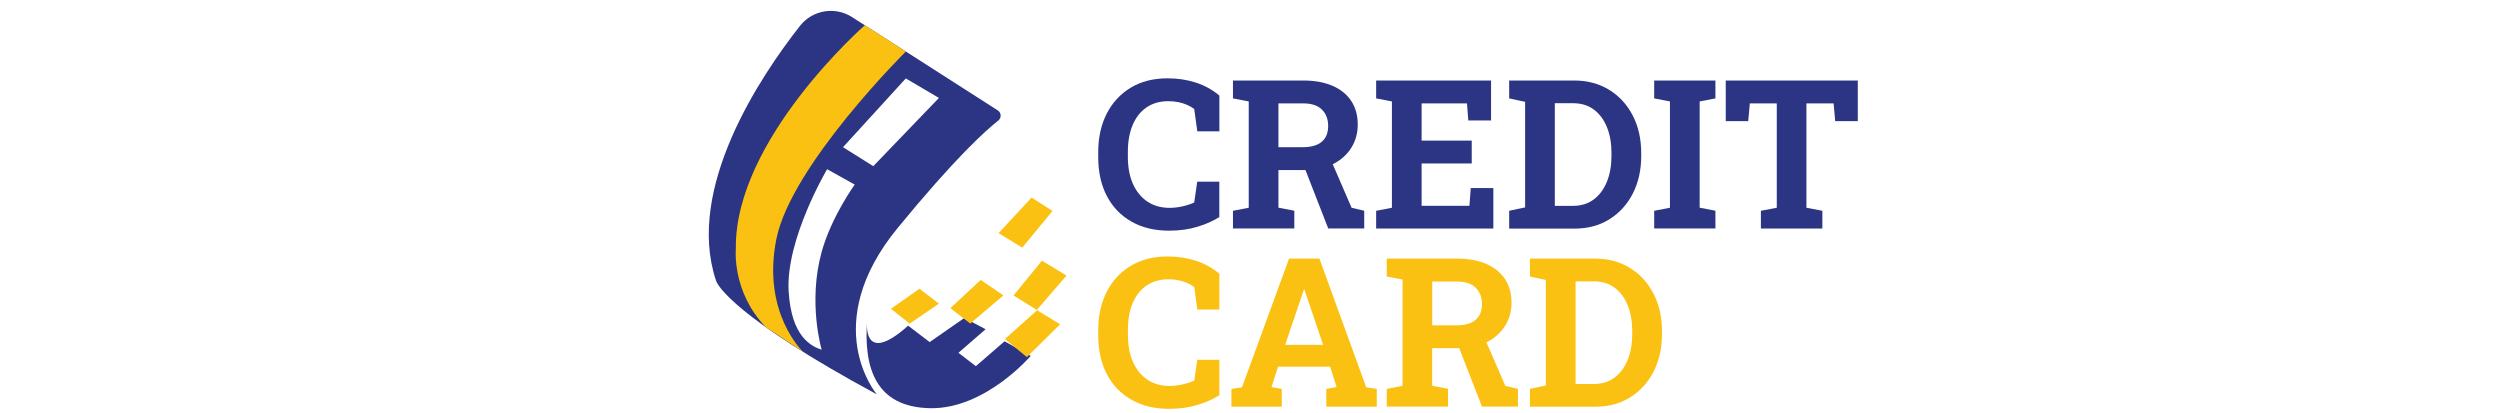 <?xml version="1.0" encoding="UTF-8"?>
<!-- Generator: Adobe Illustrator 24.0.0, SVG Export Plug-In . SVG Version: 6.00 Build 0)  -->
<svg version="1.1" xmlns="http://www.w3.org/2000/svg" xmlns:xlink="http://www.w3.org/1999/xlink" x="0px" y="0px" viewBox="0 0 436 72" style="enable-background:new 0 0 436 72;" xml:space="preserve">
<style type="text/css">
	.st0{fill:#2C3583;}
	.st1{fill:#FBC112;}
	.st2{display:none;}
	.st3{display:inline;}
	.st4{fill:#FFFFFF;stroke:#231F20;stroke-miterlimit:10;}
	.st5{fill:#FFFFFF;}
	.st6{fill:#056406;}
	.st7{fill:#EA671E;}
	.st8{fill:#333333;}
	.st9{fill:#4374B6;}
	.st10{fill:#4575B6;}
	.st11{fill:#2A8F2C;}
	.st12{fill:#404041;}
	.st13{display:inline;fill:#F7931A;}
	.st14{fill:#4E4E4E;}
	.st15{fill:#005380;}
	.st16{fill:#404040;}
	.st17{display:inline;fill:#CC8800;}
	.st18{fill:#E21A23;}
	.st19{fill:#FFFFFF;stroke:#262321;stroke-miterlimit:10;}
	.st20{fill:#2B6A95;stroke:#262321;stroke-miterlimit:10;}
	.st21{fill:#262321;}
	.st22{display:inline;fill:#FFFFFF;stroke:#262321;stroke-miterlimit:10;}
</style>
<g id="Credit_Card_Logo">
	<g>
		<path class="st0" d="M203.89,40.23c-2.51,0-4.69-0.52-6.54-1.57c-1.86-1.05-3.29-2.53-4.3-4.45c-1.01-1.92-1.52-4.19-1.52-6.82    v-0.87c0-2.51,0.49-4.73,1.46-6.66c0.98-1.93,2.37-3.45,4.18-4.55c1.81-1.1,3.96-1.65,6.46-1.65c1.75,0,3.39,0.25,4.92,0.74    c1.53,0.5,2.9,1.25,4.11,2.27v6.24h-3.85L208.27,19c-0.39-0.28-0.82-0.53-1.28-0.73c-0.46-0.2-0.96-0.35-1.5-0.46    c-0.54-0.11-1.12-0.16-1.75-0.16c-1.47,0-2.73,0.36-3.78,1.08c-1.05,0.72-1.86,1.74-2.42,3.06c-0.56,1.32-0.84,2.88-0.84,4.69v0.9    c0,1.81,0.3,3.38,0.89,4.7c0.59,1.32,1.43,2.35,2.52,3.08c1.09,0.73,2.38,1.09,3.87,1.09c0.74,0,1.49-0.09,2.24-0.26    c0.75-0.17,1.43-0.39,2.05-0.67l0.53-3.64h3.85v6.17c-1.01,0.66-2.26,1.22-3.76,1.68C207.39,40,205.72,40.23,203.89,40.23z"/>
		<path class="st0" d="M215.03,39.86v-3.1l2.75-0.53V17.69l-2.75-0.53v-3.12h12.24c1.99,0,3.69,0.31,5.11,0.92    c1.42,0.61,2.51,1.5,3.27,2.64c0.76,1.15,1.14,2.52,1.14,4.13c0,1.51-0.38,2.87-1.13,4.06c-0.76,1.19-1.81,2.13-3.16,2.82    c-1.35,0.69-2.9,1.03-4.66,1.05h-4.88v6.56l2.77,0.53v3.1H215.03z M222.96,25.67h4.22c1.49,0,2.6-0.32,3.34-0.95    c0.74-0.63,1.11-1.55,1.11-2.76c0-1.19-0.37-2.15-1.1-2.86c-0.73-0.72-1.82-1.07-3.26-1.07h-4.31V25.67z M231.65,39.86L227.3,28.7    l4.66-1.15l3.76,8.69l2.2,0.51v3.1H231.65z"/>
		<path class="st0" d="M240,39.86v-3.1l2.75-0.53V17.69L240,17.16v-3.12h20.04v6.97h-3.97l-0.23-2.98h-7.91v6.49h8.74v3.99h-8.74    v7.38h8.34l0.23-3.09h3.94v7.06H240z"/>
		<path class="st0" d="M263.2,39.86v-3.1l2.78-0.59V17.76l-2.78-0.6v-3.12h2.78h8.55c2.31,0,4.34,0.54,6.1,1.62    c1.76,1.08,3.14,2.58,4.12,4.49c0.99,1.91,1.48,4.1,1.48,6.57v0.48c0,2.45-0.49,4.63-1.46,6.54c-0.98,1.91-2.34,3.41-4.09,4.5    c-1.75,1.09-3.78,1.63-6.08,1.63H263.2z M271.16,35.9h3.17c1.43,0,2.64-0.38,3.64-1.13c0.99-0.75,1.75-1.78,2.28-3.09    c0.53-1.31,0.79-2.81,0.79-4.49v-0.5c0-1.7-0.26-3.21-0.79-4.51c-0.53-1.31-1.29-2.33-2.28-3.07c-0.99-0.74-2.21-1.11-3.64-1.11    h-3.17V35.9z"/>
		<path class="st0" d="M288.49,39.86v-3.1l2.75-0.53V17.69l-2.75-0.53v-3.12h10.68v3.12l-2.75,0.53v18.53l2.75,0.53v3.1H288.49z"/>
		<path class="st0" d="M307.1,39.86v-3.1l2.77-0.53v-18.2h-4.7l-0.28,3.09h-3.92v-7.08H324v7.08h-3.94l-0.28-3.09h-4.74v18.2    l2.78,0.53v3.1H307.1z"/>
	</g>
	<g>
		<path class="st1" d="M203.89,71.3c-2.51,0-4.69-0.52-6.54-1.57c-1.86-1.05-3.29-2.53-4.3-4.45c-1.01-1.92-1.52-4.19-1.52-6.82    v-0.87c0-2.51,0.49-4.73,1.46-6.66c0.98-1.93,2.37-3.45,4.18-4.55c1.81-1.1,3.96-1.65,6.46-1.65c1.75,0,3.39,0.25,4.92,0.74    c1.53,0.5,2.9,1.25,4.11,2.27v6.24h-3.85l-0.53-3.92c-0.39-0.28-0.82-0.53-1.28-0.73c-0.46-0.2-0.96-0.35-1.5-0.46    c-0.54-0.11-1.12-0.16-1.75-0.16c-1.47,0-2.73,0.36-3.78,1.08c-1.05,0.72-1.86,1.74-2.42,3.06c-0.56,1.32-0.84,2.88-0.84,4.69v0.9    c0,1.81,0.3,3.38,0.89,4.7c0.59,1.32,1.43,2.35,2.52,3.08c1.09,0.73,2.38,1.09,3.87,1.09c0.74,0,1.49-0.09,2.24-0.26    c0.75-0.17,1.43-0.39,2.05-0.66l0.53-3.64h3.85v6.17c-1.01,0.66-2.26,1.22-3.76,1.68C207.39,71.07,205.72,71.3,203.89,71.3z"/>
		<path class="st1" d="M214.76,70.92v-3.1l1.84-0.27l8.21-22.45h5.3l8.16,22.45l1.84,0.27v3.1h-8.8v-3.1l1.79-0.32l-1.13-3.55h-9.08    l-1.14,3.55l1.79,0.32v3.1H214.76z M224.13,60.14h6.63l-3.01-8.85l-0.25-0.78h-0.11l-0.27,0.83L224.13,60.14z"/>
		<path class="st1" d="M241.85,70.92v-3.1l2.75-0.53V48.75l-2.75-0.53V45.1h12.24c1.99,0,3.69,0.31,5.11,0.92    c1.42,0.62,2.51,1.5,3.27,2.64c0.76,1.15,1.14,2.52,1.14,4.13c0,1.51-0.38,2.87-1.14,4.06c-0.76,1.19-1.81,2.13-3.16,2.82    c-1.35,0.69-2.9,1.03-4.66,1.05h-4.88v6.56l2.77,0.53v3.1H241.85z M249.77,56.74H254c1.49,0,2.6-0.32,3.34-0.95    c0.74-0.63,1.11-1.55,1.11-2.76c0-1.19-0.37-2.15-1.1-2.86c-0.73-0.72-1.82-1.07-3.26-1.07h-4.31V56.74z M258.46,70.92    l-4.35-11.16l4.66-1.15l3.76,8.69l2.2,0.51v3.1H258.46z"/>
		<path class="st1" d="M266.82,70.92v-3.1l2.78-0.59V48.83l-2.78-0.6V45.1h2.78h8.55c2.31,0,4.34,0.54,6.1,1.62    c1.76,1.08,3.14,2.58,4.12,4.49c0.99,1.91,1.48,4.1,1.48,6.57v0.48c0,2.45-0.49,4.63-1.46,6.54c-0.98,1.91-2.34,3.41-4.09,4.5    c-1.75,1.09-3.78,1.63-6.08,1.63H266.82z M274.78,66.97h3.17c1.43,0,2.64-0.38,3.64-1.13c0.99-0.75,1.75-1.78,2.28-3.09    c0.53-1.31,0.79-2.81,0.79-4.49v-0.5c0-1.7-0.26-3.21-0.79-4.51c-0.53-1.31-1.29-2.33-2.28-3.07s-2.21-1.11-3.64-1.11h-3.17V66.97    z"/>
	</g>
	<g>
		<path class="st0" d="M158.38,56.8l3.76,2.86l6.04-4.21l3.71,1.97l-4.74,4.11l3.04,2.33l5.01-4.34l4.56,2.55    c0,0-7.96,9.3-17.53,9.12c-9.57-0.18-11.63-7.07-11-15.38C151.23,55.81,150.15,64.13,158.38,56.8z"/>
		<path class="st0" d="M174.01,19.25L148.6,2.98c-2.97-1.9-6.91-1.24-9.09,1.54c-6.94,8.84-19.95,28.3-14.67,44.32    c0.02,0.06,0.04,0.11,0.06,0.16c0.22,0.73,3.34,6.45,28.02,19.78c0,0-10.29-12.07,3.67-29.07c9.97-12.14,15.28-16.93,17.5-18.68    C174.69,20.57,174.65,19.66,174.01,19.25z M143.3,43.92c-2.45,8.85,0,17.08,0,17.08c-1.85-0.63-5.29-2.27-5.76-10.2    c-0.54-9.06,6.71-21.29,6.71-21.29l4.81,2.68C149.06,32.2,144.98,37.84,143.3,43.92z M152.3,28.98l-5.28-3.31l10.95-11.99    l5.78,3.4L152.3,28.98z"/>
		<path class="st1" d="M140.05,61.36c0,0-7.24-6.8-4.65-19.68c2.59-12.88,22.58-32.7,22.58-32.7l-7.15-4.58    c0,0-22.76,19.93-22.5,38.98c0,0-0.74,7.49,5.22,13.67L140.05,61.36z"/>
		<polygon class="st1" points="179.91,34.45 183.56,36.79 178.28,43.19 174.15,40.66   "/>
		<polygon class="st1" points="180.82,54.06 186,48.06 181.71,45.46 176.76,51.53   "/>
		<polygon class="st1" points="184.88,56.55 179.09,62.28 175.25,59.13 180.87,54.11   "/>
		<polygon class="st1" points="171.04,48.82 174.99,51.52 169.21,56.43 165.74,53.74   "/>
		<polygon class="st1" points="160.35,50.36 163.75,52.95 158.65,56.44 155.38,53.85   "/>
	</g>
</g>
<g id="P2P" class="st2">
	<path class="st3" d="M278,36.93L243.04,0.29v10.25c0,0-4.34-0.19-25.75,0.32c-13.71,0.33-20.62,2.51-23.82,4.04   c-5.67-3.96-13.9-8.1-23.41-7.96h-20.66v55.86h52.11l0.07-0.01c0.45-0.05,10.51-1.29,15.89-7.62c12.51,9.03,25.55,7.13,25.55,7.13   v9.19L278,36.93z M201.37,60.26h-49.43V9.46l18.15,0c8.28-0.13,15.66,3.37,20.99,6.92c-0.02,0.02-0.02,0.02-0.02,0.02   c5.36,3.57,10.72,17.82,10.72,17.82c3.73,9.02,8.61,15.19,13.71,19.39C210.93,58.86,202.22,60.15,201.37,60.26z"/>
	<g class="st3">
		<path d="M193.36,33.5c0,1.44-0.18,2.72-0.53,3.85c-0.36,1.13-0.84,2.13-1.44,2.99c-0.61,0.86-1.3,1.6-2.09,2.21    c-0.79,0.61-1.62,1.11-2.48,1.5c-0.86,0.39-1.73,0.67-2.61,0.85c-0.88,0.18-1.71,0.27-2.48,0.27h-14.23v-6.29h14.23    c0.81-0.06,1.54-0.23,2.19-0.5c0.65-0.27,1.21-0.62,1.68-1.08c0.47-0.45,0.83-1,1.09-1.63c0.26-0.64,0.39-1.36,0.39-2.17v-2.86    c-0.08-0.79-0.25-1.52-0.51-2.18c-0.26-0.66-0.61-1.23-1.05-1.69c-0.44-0.47-0.98-0.84-1.61-1.1c-0.63-0.27-1.36-0.4-2.18-0.4    h-14.18c-0.84,0-1.48,0.22-1.91,0.65c-0.44,0.44-0.65,1.06-0.65,1.89v25.87h-6.29V27.81c0-1.61,0.29-2.98,0.88-4.11    c0.59-1.13,1.32-2.04,2.2-2.73c0.88-0.69,1.83-1.2,2.87-1.51c1.03-0.31,1.98-0.47,2.86-0.47h14.23c1.42,0,2.69,0.18,3.82,0.54    c1.13,0.36,2.13,0.85,2.99,1.45c0.86,0.6,1.6,1.3,2.2,2.09c0.61,0.79,1.1,1.62,1.5,2.48c0.4,0.86,0.68,1.73,0.86,2.61    c0.18,0.88,0.27,1.71,0.27,2.48V33.5z"/>
	</g>
	<g class="st3">
		<path class="st4" d="M224.22,50.89h-27.18v-9.93c0-0.51,0.06-1.05,0.18-1.62c0.12-0.57,0.3-1.14,0.55-1.7    c0.25-0.56,0.57-1.1,0.96-1.61c0.39-0.51,0.87-0.96,1.42-1.35c0.56-0.39,1.2-0.7,1.93-0.94c0.73-0.23,1.55-0.35,2.48-0.35h12.1    c0.73,0,1.27-0.18,1.62-0.55c0.35-0.36,0.53-0.9,0.53-1.6v-2.37c0-0.73-0.18-1.28-0.54-1.65s-0.88-0.56-1.57-0.56h-17.23V21.3    h17.23c0.91,0,1.73,0.12,2.46,0.35c0.73,0.23,1.37,0.55,1.93,0.94c0.56,0.39,1.04,0.84,1.43,1.35c0.4,0.51,0.73,1.04,0.98,1.6    c0.25,0.56,0.44,1.12,0.56,1.69c0.12,0.57,0.18,1.1,0.18,1.6v2.41c0,1.39-0.25,2.56-0.75,3.52c-0.5,0.96-1.13,1.73-1.89,2.33    c-0.76,0.6-1.57,1.03-2.45,1.3c-0.87,0.27-1.69,0.4-2.45,0.4h-12.14c-0.44,0-0.79,0.06-1.05,0.19c-0.26,0.12-0.46,0.29-0.61,0.5    c-0.14,0.21-0.25,0.44-0.32,0.7c-0.07,0.26-0.12,0.52-0.17,0.78v4.56h21.82V50.89z"/>
	</g>
	<g class="st3">
		<path class="st5" d="M262.63,33.61c0,1.37-0.17,2.6-0.51,3.68c-0.34,1.08-0.8,2.03-1.38,2.86c-0.58,0.82-1.25,1.53-2,2.12    c-0.76,0.59-1.55,1.06-2.37,1.43c-0.82,0.37-1.66,0.64-2.5,0.81c-0.84,0.17-1.63,0.25-2.37,0.25h-13.6v-6.01h13.6    c0.77-0.06,1.47-0.22,2.09-0.47c0.62-0.25,1.16-0.6,1.61-1.03c0.45-0.43,0.79-0.95,1.04-1.56c0.25-0.61,0.37-1.3,0.37-2.07v-2.73    c-0.08-0.76-0.24-1.45-0.49-2.08c-0.25-0.63-0.58-1.17-1.01-1.62c-0.42-0.45-0.94-0.8-1.54-1.05c-0.6-0.25-1.29-0.38-2.08-0.38    h-13.55c-0.8,0-1.41,0.21-1.83,0.62c-0.42,0.42-0.62,1.02-0.62,1.8v24.72h-6.01V28.17c0-1.54,0.28-2.85,0.84-3.93    c0.56-1.08,1.26-1.95,2.1-2.61c0.84-0.66,1.75-1.14,2.74-1.45c0.99-0.3,1.9-0.45,2.73-0.45h13.6c1.36,0,2.57,0.17,3.65,0.52    c1.08,0.35,2.03,0.81,2.86,1.39c0.82,0.58,1.53,1.24,2.1,2c0.58,0.76,1.06,1.55,1.43,2.37c0.38,0.82,0.65,1.66,0.82,2.5    c0.17,0.84,0.25,1.63,0.25,2.37V33.61z"/>
	</g>
</g>
<g id="Zpay" class="st2">
	<g class="st3">
		<path class="st6" d="M203.56,19.61c-6.04,0-10.52,2.4-13.35,6.53h-0.14l-0.45-5.68h-8.01c0.17,3.36,0.28,7.22,0.28,11.64v37.06    h9.12V50.9h0.14c2.03,3.14,6.2,4.93,10.99,4.93c8.6,0,17.27-6.22,17.27-18.74C219.42,26.18,211.83,19.61,203.56,19.61z     M200.13,48.92c-4.53,0-8.03-3.17-8.92-6.79c-0.13-0.73-0.19-1.45-0.19-2.21v-4.05c0-0.68,0.15-1.41,0.32-2.09    c1.07-4.35,4.91-7.14,9.06-7.14c6.33,0,9.74,5.08,9.74,10.95C210.13,44.6,206.24,48.92,200.13,48.92z"/>
		<path class="st6" d="M252.25,34.54c0-7.65-3.45-14.93-15.25-14.93c-5.84,0-10.59,1.51-13.5,3.26l1.82,5.83    c2.51-1.58,6.54-2.8,10.23-2.8c6.9-0.03,7.63,4.16,7.63,5.98v0.46c-14.35-0.09-22.2,4.54-22.2,13.2c0,5,3.93,10.29,11.61,10.29    c4.95,0,8.91-2.06,11.13-4.81h0.22l0.65,3.96h8.23c-0.39-2.08-0.57-5.18-0.57-8.47V34.54z M243.41,42.4    c0,0.61-0.06,1.32-0.26,1.94c-0.9,2.48-3.64,5.05-7.65,5.05c-3.12,0-5.39-1.65-5.39-4.86c0-5.01,6.07-6.46,13.3-6.34V42.4z"/>
		<path class="st6" d="M281.07,20.46L275,38.74c-0.73,2.24-1.45,4.95-2.07,6.92h-0.22c-0.56-1.88-1.45-4.72-2.2-6.8l-6.99-18.4    h-10.13l13.87,31.62c0.44,0.94,0.54,1.48,0.54,1.84c0,0.4-0.22,0.95-0.59,1.51c-1.4,2.64-3.62,4.75-5.39,5.72    c-1.84,1.12-3.73,1.75-5.15,2l1.81,7.63c2.44-0.22,6.16-1.2,9.83-4.1c4.13-3.18,7.63-8.34,13.31-23.03L291,20.46H281.07z"/>
		<polygon class="st6" points="152.29,47.66 177.96,14.43 177.96,9.66 164.52,9.66 164.52,0.99 157.33,0.99 157.33,9.66 142.7,9.66     142.7,16.74 166.36,16.74 166.36,16.98 140.41,50.27 140.41,54.98 157.33,54.98 157.33,64.03 164.52,64.03 164.52,54.98     178.43,54.98 178.43,47.9 152.29,47.9   "/>
	</g>
</g>
<g id="Layer_4" class="st2">
	<g class="st3">
		<g>
			<path class="st7" d="M115.95,34.32c-0.83-0.8-1.8-1.43-2.9-1.9c-1.1-0.47-2.28-0.7-3.53-0.7c-1.27,0-2.46,0.22-3.59,0.67     c-1.12,0.45-2.1,1.07-2.94,1.87c-0.84,0.8-1.5,1.75-1.99,2.84c-0.49,1.09-0.73,2.28-0.73,3.57s0.24,2.48,0.73,3.57     c0.49,1.09,1.15,2.04,1.99,2.84c0.84,0.8,1.82,1.43,2.94,1.89c1.12,0.46,2.32,0.69,3.59,0.69c1.66,0,3.18-0.37,4.55-1.1     c1.38-0.73,2.48-1.71,3.32-2.94l-3.16-2.05c-0.45,0.74-1.11,1.32-1.98,1.74c-0.87,0.42-1.78,0.63-2.74,0.63     c-1.05,0-2-0.3-2.84-0.91c-0.84-0.6-1.43-1.42-1.79-2.46h13.5c0.08-0.33,0.14-0.65,0.18-0.95c0.04-0.3,0.06-0.62,0.06-0.95     c0-1.25-0.24-2.42-0.72-3.51C117.43,36.06,116.78,35.12,115.95,34.32z M104.9,38.97c0.35-1.03,0.95-1.85,1.79-2.46     c0.84-0.6,1.79-0.91,2.84-0.91c1.07,0,2.03,0.3,2.87,0.91c0.84,0.61,1.43,1.42,1.79,2.46H104.9z"/>
			<path class="st7" d="M132.12,38.76c-1.06,0-1.91,0.84-1.91,1.9c-0.01,1.06,0.82,1.92,1.88,1.94c1.04,0.02,1.92-0.83,1.94-1.89     C134.04,39.64,133.19,38.76,132.12,38.76z"/>
			<path class="st7" d="M117.72,1.67c-18.9,0-34.21,15.32-34.21,34.21S98.82,70.1,117.72,70.1s34.21-15.32,34.21-34.21     S136.61,1.67,117.72,1.67z M131.12,22.38c-1.11-1.91-2.17-3.72-3.24-5.58C130.04,16.78,131.34,19,131.12,22.38z M121.5,15.13     c1.08-0.65,1.79-0.46,2.42,0.62c1.21,2.08,2.43,4.16,3.64,6.24c0.08,0.14,0.16,0.28,0.25,0.45c-6.16,0-12.25,0-18.36,0     c0.07-0.18,0.23-0.22,0.35-0.29C113.7,19.81,117.6,17.47,121.5,15.13z M136.85,53.84c-0.36,1.92-1.94,3.16-4.01,3.16     c-6.06,0-12.12,0-18.17,0c-4.69,0-9.39,0-14.08,0c-2.83,0-5.08-1.76-5.77-4.49c-0.03-0.12,0.02-0.28-0.14-0.35     c0-10.2,0-20.4,0-30.6c0.14-0.04,0.11-0.17,0.13-0.26c0.45-2.42,2.71-4.7,6-4.64c3.96,0.07,7.92,0.02,11.88,0.02     c0.16,0,0.31,0,0.59,0c-0.16,0.11-0.2,0.14-0.25,0.17c-1.96,1.18-3.93,2.35-5.89,3.53c-0.2,0.12-0.39,0.12-0.6,0.12     c-1.99,0-3.99-0.01-5.98,0c-1.14,0-1.97,0.76-2.02,1.8c-0.06,1.19,0.8,2.04,2.05,2.04c9.37,0,18.74,0,28.12,0     c1.5,0,3-0.02,4.5,0.01c1.98,0.04,3.63,1.66,3.69,3.64c0.04,1.24,0.01,2.49,0.02,3.73c0,0.24-0.07,0.3-0.3,0.3     c-0.73-0.01-1.47-0.01-2.2,0c-1.29,0.02-2.58-0.07-3.86,0.15c-4.58,0.77-7.84,5.47-6.93,10.02c0.85,4.26,4.29,7.09,8.63,7.11     c1.42,0.01,2.85,0.01,4.27-0.01c0.32,0,0.41,0.09,0.4,0.4c-0.02,0.7,0,1.41-0.01,2.11C136.9,52.49,136.97,53.18,136.85,53.84z      M140.75,44.87c0,0.98-0.57,1.56-1.56,1.56c-2.35,0.01-4.71,0.02-7.06,0c-3.03-0.03-5.45-2.23-5.76-5.22     c-0.3-2.89,1.72-5.57,4.65-6.19c0.41-0.09,0.83-0.11,1.25-0.11c2.26,0,4.53,0,6.79,0c1.13,0,1.69,0.56,1.69,1.68     c0,1.36,0,2.73,0,4.09C140.75,42.08,140.76,43.47,140.75,44.87z"/>
		</g>
	</g>
	<g class="st3">
		<g>
			<path class="st8" d="M185.43,42.16c0,0.5-0.03,0.97-0.09,1.42c-0.06,0.45-0.15,0.93-0.26,1.42h-20.21     c0.53,1.55,1.42,2.78,2.67,3.68c1.26,0.91,2.67,1.36,4.25,1.36c1.43,0,2.8-0.31,4.1-0.94c1.3-0.63,2.29-1.5,2.96-2.61l4.73,3.07     c-1.26,1.84-2.91,3.31-4.97,4.4c-2.06,1.1-4.33,1.64-6.82,1.64c-1.9,0-3.69-0.34-5.37-1.03c-1.68-0.69-3.15-1.63-4.4-2.83     c-1.26-1.2-2.25-2.61-2.98-4.25c-0.73-1.64-1.1-3.42-1.1-5.35s0.37-3.71,1.1-5.35c0.73-1.64,1.72-3.05,2.98-4.25     c1.26-1.2,2.72-2.13,4.4-2.8c1.68-0.67,3.47-1.01,5.37-1.01c1.87,0,3.63,0.35,5.28,1.05c1.65,0.7,3.1,1.65,4.34,2.85     c1.24,1.2,2.22,2.62,2.94,4.25C185.08,38.54,185.43,40.29,185.43,42.16z M178.77,39.62c-0.53-1.55-1.42-2.78-2.67-3.68     c-1.26-0.91-2.69-1.36-4.3-1.36c-1.58,0-3,0.45-4.25,1.36c-1.26,0.91-2.15,2.13-2.67,3.68H178.77z"/>
			<path class="st8" d="M204.5,39.97v4.47h-14.24v-4.47H204.5z"/>
			<path class="st8" d="M214.54,29.5l5.13,15.47h0.09l5.04-15.47h6l5.13,15.47h0.09l5.08-15.47h6.31l-8.5,25.38h-5.92l-5.13-15.43     h-0.09l-5.13,15.43h-5.96l-8.46-25.38H214.54z"/>
			<path class="st8" d="M272.61,54.88h-5.65v-2.72l-0.13-0.09c-0.91,1.08-2.02,1.94-3.35,2.59c-1.33,0.64-2.74,0.96-4.23,0.96     c-1.93,0-3.59-0.23-4.98-0.7c-1.39-0.47-2.53-1.11-3.42-1.93c-0.89-0.82-1.54-1.77-1.95-2.87c-0.41-1.1-0.61-2.26-0.61-3.48     c0-1.31,0.23-2.52,0.68-3.62c0.45-1.1,1.14-2.04,2.06-2.83c0.92-0.79,2.09-1.4,3.51-1.84c1.42-0.44,3.09-0.66,5.02-0.66     c0.85,0,1.62,0.09,2.32,0.26c0.7,0.18,1.34,0.39,1.91,0.66c0.57,0.26,1.08,0.56,1.53,0.9c0.45,0.34,0.85,0.66,1.21,0.99     l0.13-0.09v-2.89c0-0.44-0.15-0.85-0.44-1.23c-0.29-0.38-0.69-0.71-1.21-0.99c-0.51-0.28-1.1-0.5-1.78-0.66     c-0.67-0.16-1.39-0.24-2.15-0.24c-1.84,0-3.5,0.18-4.97,0.53c-1.48,0.35-2.59,0.76-3.35,1.23l-2.63-4.65     c1.37-0.85,3.02-1.53,4.93-2.04c1.91-0.51,3.92-0.77,6.03-0.77c1.55,0,3.02,0.22,4.4,0.66c1.39,0.44,2.61,1.05,3.66,1.82     c1.05,0.77,1.89,1.7,2.52,2.78c0.63,1.08,0.94,2.26,0.94,3.55V54.88z M266.65,46.64c0-0.93-0.53-1.75-1.6-2.45     c-1.07-0.7-2.52-1.05-4.36-1.05c-1.2,0-2.18,0.09-2.96,0.26c-0.77,0.18-1.39,0.42-1.84,0.72c-0.45,0.31-0.77,0.67-0.94,1.1     c-0.18,0.42-0.26,0.9-0.26,1.42c0,0.53,0.09,1.02,0.26,1.47c0.18,0.45,0.49,0.84,0.94,1.16c0.45,0.32,1.07,0.57,1.84,0.74     c0.77,0.18,1.76,0.26,2.96,0.26c1.84,0,3.29-0.36,4.36-1.1C266.12,48.45,266.65,47.6,266.65,46.64z"/>
			<path class="st8" d="M277.87,22h6.14v32.87h-6.14V22z"/>
			<path class="st8" d="M289.27,22h6.14v32.87h-6.14V22z"/>
			<path class="st8" d="M327.27,42.16c0,0.5-0.03,0.97-0.09,1.42c-0.06,0.45-0.15,0.93-0.26,1.42h-20.21     c0.53,1.55,1.42,2.78,2.67,3.68c1.26,0.91,2.67,1.36,4.25,1.36c1.43,0,2.8-0.31,4.1-0.94c1.3-0.63,2.29-1.5,2.96-2.61l4.73,3.07     c-1.26,1.84-2.91,3.31-4.97,4.4c-2.06,1.1-4.33,1.64-6.82,1.64c-1.9,0-3.69-0.34-5.37-1.03c-1.68-0.69-3.15-1.63-4.4-2.83     c-1.26-1.2-2.25-2.61-2.98-4.25c-0.73-1.64-1.1-3.42-1.1-5.35s0.37-3.71,1.1-5.35c0.73-1.64,1.72-3.05,2.98-4.25     c1.26-1.2,2.72-2.13,4.4-2.8c1.68-0.67,3.47-1.01,5.37-1.01c1.87,0,3.63,0.35,5.28,1.05c1.65,0.7,3.1,1.65,4.34,2.85     c1.24,1.2,2.22,2.62,2.94,4.25C326.91,38.54,327.27,40.29,327.27,42.16z M320.6,39.62c-0.53-1.55-1.42-2.78-2.67-3.68     c-1.26-0.91-2.69-1.36-4.3-1.36c-1.58,0-3,0.45-4.25,1.36c-1.26,0.91-2.15,2.13-2.67,3.68H320.6z"/>
			<path class="st8" d="M343,54.88h-2.98c-1.05,0-2.04-0.2-2.96-0.59c-0.92-0.39-1.72-0.93-2.41-1.6c-0.69-0.67-1.24-1.46-1.64-2.37     c-0.41-0.91-0.61-1.88-0.61-2.94V34.93h-2.28V29.5h2.28v-5.74h6.14v5.74h3.73v5.43h-3.73v12.45c0,0.44,0.15,0.8,0.44,1.1     c0.29,0.29,0.64,0.44,1.05,0.44H343V54.88z"/>
		</g>
	</g>
</g>
<g id="Layer_5" class="st2">
	<g class="st3">
		<g>
			<path class="st9" d="M128.63,19.96c0,1.02-0.28,1.9-0.84,2.64c-0.56,0.74-1.2,1.31-1.91,1.72c-1.33-0.87-2.8-1.66-4.43-2.37     c-1.63-0.71-3.64-1.07-6.04-1.07c-4.33,0-7.78,1.4-10.36,4.2c-2.57,2.8-3.86,6.85-3.86,12.15c0,5.4,1.32,9.45,3.97,12.15     c2.65,2.7,6.22,4.05,10.7,4.05c2.34,0,4.37-0.32,6.08-0.96c1.71-0.64,3.22-1.39,4.55-2.25c0.71,0.46,1.3,1.08,1.76,1.87     c0.46,0.79,0.69,1.69,0.69,2.71c0,0.87-0.23,1.66-0.69,2.37c-0.46,0.71-1.22,1.35-2.29,1.91c-1.02,0.61-2.46,1.18-4.32,1.72     c-1.86,0.54-4.17,0.8-6.92,0.8c-3.36,0-6.49-0.5-9.36-1.49c-2.88-0.99-5.39-2.5-7.53-4.51c-2.14-2.01-3.82-4.55-5.04-7.61     c-1.22-3.06-1.83-6.65-1.83-10.78c0-3.97,0.61-7.48,1.83-10.51c1.22-3.03,2.89-5.58,5.01-7.64c2.11-2.06,4.59-3.63,7.41-4.7     c2.83-1.07,5.82-1.61,8.98-1.61c2.19,0,4.18,0.19,5.96,0.57c1.78,0.38,3.31,0.91,4.59,1.57c1.27,0.66,2.24,1.43,2.9,2.29     C128.3,18.08,128.63,18.99,128.63,19.96z"/>
			<path class="st9" d="M150.64,23.09c4.99,0,8.98,1.07,11.96,3.21c2.98,2.14,4.47,5.45,4.47,9.94V53.9c0,1.22-0.31,2.19-0.92,2.9     c-0.61,0.71-1.38,1.35-2.29,1.91c-1.43,0.87-3.24,1.55-5.43,2.06c-2.19,0.51-4.69,0.76-7.49,0.76c-5.1,0-9.11-0.98-12.04-2.94     c-2.93-1.96-4.4-4.9-4.4-8.83c0-3.41,1.08-6.03,3.25-7.83c2.17-1.81,5.31-2.92,9.44-3.33l10.47-1.07v-1.38     c0-1.94-0.7-3.36-2.1-4.28c-1.4-0.92-3.38-1.38-5.92-1.38c-1.99,0-3.92,0.24-5.81,0.73c-1.89,0.48-3.57,1.08-5.04,1.8     c-0.56-0.41-1.03-0.96-1.41-1.64c-0.38-0.69-0.57-1.44-0.57-2.25c0-1.02,0.24-1.85,0.73-2.48c0.48-0.64,1.26-1.21,2.33-1.72     c1.48-0.61,3.16-1.07,5.04-1.38C146.79,23.25,148.71,23.09,150.64,23.09z M150.95,54.2c1.48,0,2.83-0.14,4.05-0.42     c1.22-0.28,2.11-0.62,2.68-1.03v-8.48l-7.41,0.69c-2.04,0.2-3.59,0.65-4.66,1.34c-1.07,0.69-1.61,1.77-1.61,3.25     c0,1.48,0.55,2.63,1.64,3.44C146.73,53.8,148.5,54.2,150.95,54.2z"/>
			<path class="st9" d="M204.76,50.15c0,3.57-1.33,6.36-3.97,8.37c-2.65,2.01-6.52,3.02-11.62,3.02c-2.09,0-3.99-0.15-5.69-0.46     c-1.71-0.31-3.19-0.75-4.43-1.34c-1.25-0.58-2.22-1.3-2.9-2.14c-0.69-0.84-1.03-1.77-1.03-2.79c0-0.97,0.22-1.81,0.65-2.52     c0.43-0.71,1.01-1.3,1.72-1.76c1.43,0.92,3.07,1.73,4.93,2.45c1.86,0.71,4.01,1.07,6.46,1.07c2.09,0,3.67-0.34,4.74-1.03     c1.07-0.69,1.61-1.64,1.61-2.87c0-2.09-1.53-3.46-4.59-4.13l-4.28-0.99c-3.77-0.87-6.56-2.17-8.37-3.9     c-1.81-1.73-2.71-4.05-2.71-6.96c0-3.31,1.32-6,3.97-8.06c2.65-2.06,6.37-3.1,11.16-3.1c1.83,0,3.53,0.14,5.08,0.42     c1.55,0.28,2.9,0.69,4.05,1.22c1.15,0.53,2.04,1.17,2.68,1.91c0.64,0.74,0.96,1.59,0.96,2.56c0,0.92-0.2,1.72-0.61,2.41     c-0.41,0.69-0.89,1.24-1.45,1.64c-0.46-0.31-1.06-0.61-1.8-0.92c-0.74-0.31-1.56-0.59-2.45-0.84c-0.89-0.25-1.83-0.47-2.83-0.65     c-0.99-0.18-1.98-0.27-2.94-0.27c-1.99,0-3.54,0.32-4.66,0.96c-1.12,0.64-1.68,1.54-1.68,2.71c0,0.87,0.32,1.58,0.96,2.14     c0.64,0.56,1.74,1.02,3.32,1.38l3.75,0.92c4.23,0.97,7.29,2.38,9.17,4.24C203.81,44.71,204.76,47.15,204.76,50.15z"/>
			<path class="st9" d="M220.5,60.7c-0.76,0.15-1.63,0.23-2.6,0.23c-1.78,0-3.11-0.33-3.97-0.99c-0.87-0.66-1.3-1.84-1.3-3.52V10.71     c0.41-0.15,1.01-0.29,1.8-0.42c0.79-0.13,1.67-0.19,2.64-0.19c1.78,0,3.11,0.33,3.97,0.99c0.87,0.66,1.3,1.83,1.3,3.52v10.55     c1.12-0.56,2.41-1.04,3.86-1.45c1.45-0.41,3.07-0.61,4.85-0.61c4.64,0,8.33,1.2,11.08,3.59c2.75,2.4,4.13,6.01,4.13,10.85v22.78     c-0.41,0.1-1.01,0.23-1.8,0.38c-0.79,0.15-1.64,0.23-2.56,0.23c-1.84,0-3.19-0.33-4.05-0.99c-0.87-0.66-1.3-1.84-1.3-3.52V38     c0-2.55-0.66-4.4-1.99-5.54c-1.33-1.15-3.06-1.72-5.2-1.72c-1.38,0-2.65,0.22-3.82,0.65c-1.17,0.43-2.24,0.96-3.21,1.57v27.36     C221.88,60.42,221.27,60.55,220.5,60.7z"/>
			<path class="st9" d="M292.2,19.96c0,1.02-0.28,1.9-0.84,2.64c-0.56,0.74-1.2,1.31-1.91,1.72c-1.33-0.87-2.8-1.66-4.43-2.37     c-1.63-0.71-3.64-1.07-6.04-1.07c-4.33,0-7.78,1.4-10.36,4.2c-2.57,2.8-3.86,6.85-3.86,12.15c0,5.4,1.32,9.45,3.97,12.15     c2.65,2.7,6.22,4.05,10.7,4.05c2.34,0,4.37-0.32,6.08-0.96c1.71-0.64,3.22-1.39,4.55-2.25c0.71,0.46,1.3,1.08,1.76,1.87     c0.46,0.79,0.69,1.69,0.69,2.71c0,0.87-0.23,1.66-0.69,2.37c-0.46,0.71-1.22,1.35-2.29,1.91c-1.02,0.61-2.46,1.18-4.32,1.72     c-1.86,0.54-4.17,0.8-6.92,0.8c-3.36,0-6.48-0.5-9.36-1.49c-2.88-0.99-5.39-2.5-7.53-4.51c-2.14-2.01-3.82-4.55-5.04-7.61     c-1.22-3.06-1.83-6.65-1.83-10.78c0-3.97,0.61-7.48,1.83-10.51c1.22-3.03,2.89-5.58,5.01-7.64c2.11-2.06,4.59-3.63,7.41-4.7     c2.83-1.07,5.82-1.61,8.98-1.61c2.19,0,4.18,0.19,5.96,0.57c1.78,0.38,3.31,0.91,4.59,1.57c1.27,0.66,2.24,1.43,2.9,2.29     C291.86,18.08,292.2,18.99,292.2,19.96z"/>
			<path class="st9" d="M334.46,42.28c0,2.96-0.45,5.62-1.34,7.99c-0.89,2.37-2.15,4.39-3.78,6.08c-1.63,1.68-3.59,2.97-5.89,3.86     c-2.29,0.89-4.87,1.34-7.72,1.34s-5.43-0.45-7.72-1.34c-2.29-0.89-4.26-2.17-5.89-3.82c-1.63-1.66-2.89-3.67-3.78-6.04     c-0.89-2.37-1.34-5.06-1.34-8.06c0-2.95,0.45-5.62,1.34-7.99c0.89-2.37,2.17-4.38,3.82-6.04c1.66-1.66,3.63-2.93,5.92-3.82     c2.29-0.89,4.84-1.34,7.64-1.34c2.8,0,5.35,0.45,7.64,1.34c2.29,0.89,4.27,2.18,5.92,3.86c1.65,1.68,2.93,3.71,3.82,6.08     C334.02,36.74,334.46,39.38,334.46,42.28z M315.74,30.74c-2.75,0-4.92,1.01-6.5,3.02c-1.58,2.01-2.37,4.85-2.37,8.52     c0,3.72,0.78,6.57,2.33,8.56c1.55,1.99,3.73,2.98,6.53,2.98c2.8,0,4.98-1.01,6.54-3.02c1.55-2.01,2.33-4.85,2.33-8.52     c0-3.67-0.79-6.51-2.37-8.52C320.66,31.74,318.49,30.74,315.74,30.74z"/>
			<path class="st9" d="M375.89,53.36c0,1.17-0.26,2.11-0.76,2.83c-0.51,0.71-1.27,1.4-2.29,2.06c-1.27,0.82-2.96,1.57-5.04,2.26     c-2.09,0.69-4.51,1.03-7.26,1.03c-6.12,0-10.97-1.57-14.56-4.7s-5.39-7.94-5.39-14.41c0-3.36,0.48-6.25,1.45-8.68     c0.97-2.42,2.28-4.42,3.94-6c1.66-1.58,3.6-2.75,5.85-3.52c2.24-0.76,4.66-1.15,7.26-1.15c1.38,0,2.68,0.14,3.9,0.42     c1.22,0.28,2.32,0.62,3.29,1.03V10.71c0.41-0.15,1.01-0.29,1.8-0.42c0.79-0.13,1.64-0.19,2.56-0.19c1.83,0,3.17,0.33,4.01,0.99     c0.84,0.66,1.26,1.83,1.26,3.52V53.36z M366.26,32.34c-0.76-0.46-1.66-0.84-2.68-1.15c-1.02-0.31-2.12-0.46-3.29-0.46     c-2.85,0-5.22,0.92-7.11,2.75c-1.89,1.83-2.83,4.84-2.83,9.02c0,3.92,0.9,6.79,2.71,8.6c1.81,1.81,4.27,2.71,7.38,2.71     c1.32,0,2.46-0.15,3.4-0.46c0.94-0.31,1.74-0.66,2.41-1.07V32.34z"/>
			<path class="st9" d="M393.55,46.64c0.71,2.6,2.04,4.48,3.97,5.66c1.94,1.17,4.33,1.76,7.18,1.76c2.14,0,4.11-0.32,5.92-0.96     c1.81-0.64,3.27-1.31,4.4-2.03c0.71,0.41,1.3,0.97,1.76,1.68c0.46,0.71,0.69,1.48,0.69,2.29c0,1.02-0.34,1.92-1.03,2.71     c-0.69,0.79-1.63,1.47-2.83,2.03c-1.2,0.56-2.61,0.99-4.24,1.3c-1.63,0.31-3.39,0.46-5.27,0.46c-3.01,0-5.75-0.41-8.22-1.22     c-2.47-0.81-4.59-2.05-6.34-3.71c-1.76-1.65-3.13-3.71-4.13-6.15c-0.99-2.45-1.49-5.3-1.49-8.56c0-3.16,0.48-5.91,1.45-8.25     c0.97-2.34,2.28-4.31,3.94-5.89c1.66-1.58,3.58-2.75,5.77-3.52c2.19-0.76,4.51-1.15,6.96-1.15c2.5,0,4.79,0.4,6.88,1.18     c2.09,0.79,3.87,1.89,5.35,3.29c1.48,1.4,2.64,3.08,3.48,5.04c0.84,1.96,1.26,4.09,1.26,6.38c0,1.43-0.37,2.5-1.11,3.21     c-0.74,0.71-1.77,1.17-3.1,1.38L393.55,46.64z M402.03,30.36c-2.5,0-4.59,0.83-6.27,2.48c-1.68,1.66-2.62,4.01-2.83,7.07     l16.97-2.52c-0.2-1.89-0.94-3.53-2.22-4.93C406.41,31.06,404.53,30.36,402.03,30.36z"/>
		</g>
	</g>
	<g class="st3">
		<g>
			<path class="st10" d="M45.07,2.61c-0.86,0.18-8.16,1.82-11.83,5.22c-1.98,1.83-3.62,3.93-4.76,6.4c-1.16,2.5-1.71,5.14-1.83,7.88     c-0.08,1.73-0.04,3.46-0.17,5.18c-0.19,2.39-0.39,4.8-0.76,7.17c-0.47,2.94-1.64,5.66-3.17,8.21c-0.57,0.96-1.19,1.89-1.81,2.87     c17.88,0,35.68,0,53.47,0c0-0.09,0.01-0.12,0-0.13c-0.15-0.23-0.3-0.45-0.46-0.67c-1.89-2.76-3.38-5.71-4.19-8.98     c-1.11-4.46-1.2-9.01-1.22-13.57c-0.01-1.14-0.11-2.29-0.35-3.4c-0.7-3.27-2.02-6.24-4.21-8.84c-2.18-2.58-4.81-4.51-7.94-5.71     c-1.82-0.7-4.71-1.76-6.17-1.79C48.82,2.42,46.09,2.35,45.07,2.61z"/>
			<path class="st10" d="M45.68,69.46c-0.87-0.29-1.76-0.55-2.62-0.87c-1.99-0.74-3.53-2.08-4.77-3.77     c-0.43-0.58-0.75-1.24-1.18-1.97c6.97,0,13.79,0,20.7,0c-0.99,2.15-2.37,3.88-4.39,4.96c-1.3,0.69-2.74,1.11-4.11,1.65     C48.1,69.46,46.89,69.46,45.68,69.46z"/>
			<path class="st10" d="M80.4,58.25c-21.96,0-43.86,0-65.82,0c-0.11-1.78,0.15-3.47,0.88-5.06c0.37-0.8,0.89-1.54,1.28-2.33     c0.24-0.49,0.57-0.6,1.07-0.6c7.55,0.01,15.1,0.01,22.65,0.01c12.18,0,24.37,0.01,36.55-0.02c0.63,0,0.99,0.19,1.33,0.71     C79.75,53.18,80.57,55.53,80.4,58.25z"/>
		</g>
	</g>
</g>
<g id="Layer_6" class="st2">
	<g class="st3">
		<g>
			<g>
				<path class="st11" d="M20.88,12.52L20.88,12.52c1.62,0,3.18,0.65,4.32,1.79l17.22,17.92c0.48,0.53,1.32,0.53,1.81,0l16.25-16.91      C54.41,7.67,45.05,2.77,34.53,2.77c-18.29,0-33.12,14.83-33.12,33.12C1.41,54.17,16.24,69,34.53,69c8.6,0,16.42-3.28,22.31-8.64      V37.4c0-0.54-0.66-0.82-1.04-0.43L45.16,49.19c-0.97,1.12-2.71,1.12-3.68,0L30.85,36.97c-0.38-0.39-1.04-0.11-1.04,0.43v23.69      c-6.63,0-12.01-4.42-12.01-11.05V15.6C17.79,13.9,19.17,12.52,20.88,12.52z"/>
				<path class="st11" d="M73.63,43.91H65.8c-1.03,0-1.87,0.84-1.87,1.87v7.83c0,1.03,0.84,1.87,1.87,1.87h7.83      c1.03,0,1.87-0.84,1.87-1.87v-7.83C75.5,44.74,74.66,43.91,73.63,43.91z"/>
				<path class="st11" d="M67.69,34.38h5.39c0.94,0,1.69-0.76,1.69-1.69V27.3c0-0.94-0.76-1.69-1.69-1.69h-5.39      c-0.94,0-1.69,0.76-1.69,1.69v5.39C66,33.62,66.75,34.38,67.69,34.38z"/>
				<path class="st11" d="M81.13,35.38h-4.44c-0.66,0-1.19,0.53-1.19,1.19v4.44c0,0.66,0.53,1.19,1.19,1.19h4.44      c0.66,0,1.19-0.53,1.19-1.19v-4.44C82.33,35.92,81.79,35.38,81.13,35.38z"/>
				<path class="st11" d="M75.64,23.85h3.17c0.51,0,0.92-0.41,0.92-0.92v-3.17c0-0.51-0.41-0.92-0.92-0.92h-3.17      c-0.51,0-0.92,0.41-0.92,0.92v3.17C74.71,23.44,75.13,23.85,75.64,23.85z"/>
			</g>
		</g>
	</g>
	<g class="st3">
		<path class="st11" d="M94.02,55.47V11.59h11.64l9.65,20.69c0.45,1.13,0.89,2.27,1.33,3.41s0.86,2.29,1.27,3.44    c0.41-1.19,0.84-2.37,1.3-3.54c0.46-1.17,0.93-2.27,1.42-3.31l9.63-20.69h11.41v43.89h-8.95c0-5.34,0.05-10.56,0.15-15.65    c0.1-5.09,0.3-10.19,0.61-15.3c-0.51,1.35-1.04,2.68-1.59,4.01c-0.56,1.33-1.14,2.63-1.74,3.92l-7.4,15.86h-9.83l-7.37-15.8    c-0.6-1.48-1.19-2.94-1.76-4.37c-0.57-1.43-1.12-2.87-1.67-4.32c0.21,3.39,0.38,6.68,0.51,9.85c0.13,3.17,0.21,6.5,0.26,9.99    c0.05,3.49,0.07,7.43,0.07,11.82H94.02z"/>
		<path class="st11" d="M148.45,33.53c0-3.3,0.57-6.33,1.7-9.11c1.13-2.78,2.72-5.19,4.77-7.24c2.05-2.05,4.46-3.64,7.24-4.77    s5.82-1.7,9.11-1.7c3.3,0,6.33,0.57,9.11,1.7c2.78,1.13,5.19,2.72,7.24,4.77c2.05,2.05,3.64,4.46,4.77,7.24    c1.13,2.78,1.7,5.82,1.7,9.11c0,3.3-0.57,6.33-1.7,9.11c-1.13,2.78-2.72,5.19-4.77,7.24c-2.05,2.05-4.46,3.64-7.24,4.77    c-2.78,1.13-5.82,1.7-9.11,1.7c-3.3,0-6.33-0.57-9.11-1.7c-2.78-1.13-5.19-2.72-7.24-4.77c-2.05-2.05-3.64-4.46-4.77-7.24    C149.01,39.86,148.45,36.83,148.45,33.53z M157.52,33.53c0,2.87,0.59,5.42,1.78,7.67c1.19,2.24,2.82,4.01,4.89,5.31    c2.07,1.3,4.43,1.95,7.08,1.95c2.65,0,5.01-0.65,7.08-1.95c2.07-1.3,3.7-3.07,4.89-5.31c1.19-2.24,1.78-4.8,1.78-7.67    s-0.6-5.43-1.78-7.68c-1.19-2.25-2.82-4.02-4.89-5.31c-2.07-1.29-4.43-1.93-7.08-1.93c-2.65,0-5.01,0.64-7.08,1.93    c-2.07,1.29-3.7,3.06-4.89,5.31C158.11,28.1,157.52,30.66,157.52,33.53z"/>
		<path class="st11" d="M200.85,11.59h8.89l22.53,29.49V11.59h8.95v43.89h-9.04l-22.56-29.55v29.55h-8.78V11.59z"/>
		<path class="st11" d="M250.33,11.59h26.16v7.9h-18.08v9.48h16.91v7.9h-16.91v10.71h18.96v7.9h-27.03V11.59z"/>
		<path class="st11" d="M281.5,11.59h9.68l11.18,18.32l10.65-18.32h9.8l-15.8,26.71v17.17h-8.95V38.3L281.5,11.59z"/>
		<path class="st12" d="M328.7,11.59h15.07c4.9,0,8.63,1.2,11.21,3.61c2.57,2.41,3.86,5.59,3.86,9.55c0,3.94-1.29,7.12-3.86,9.54    c-2.57,2.42-6.31,3.63-11.21,3.63h-9.95v17.55h-5.12V11.59z M333.82,16.27v16.97h9.95c3.2,0,5.63-0.78,7.3-2.34    c1.67-1.56,2.5-3.61,2.5-6.14c0-2.56-0.83-4.61-2.5-6.16c-1.67-1.55-4.1-2.33-7.3-2.33H333.82z"/>
		<path class="st12" d="M359.16,55.47l17.14-43.89h5.65l17.14,43.89h-5.5l-4.48-11.44h-20.13l-4.48,11.44H359.16z M375.31,27.83    l-4.51,11.53h16.5l-4.51-11.53c-0.8-2.05-1.49-3.88-2.06-5.5c-0.58-1.62-1.14-3.26-1.68-4.92c-0.53,1.66-1.08,3.3-1.67,4.92    C376.8,23.94,376.11,25.78,375.31,27.83z"/>
		<path class="st12" d="M396.5,11.59h6.03l13.34,20.22l13.49-20.22H435l-16.76,25.13v18.75h-5.12V36.72L396.5,11.59z"/>
	</g>
</g>
<g id="Layer_7" class="st2">
	<circle class="st13" cx="92.96" cy="35.88" r="34.55"/>
	<g class="st3">
		<path class="st5" d="M83.47,56.07c0.36-1.63,0.71-3.26,1.1-4.89c0.09-0.39-0.01-0.48-0.37-0.56c-2.92-0.65-5.84-1.32-8.76-1.97    c-0.34-0.07-0.44-0.17-0.35-0.53c0.3-1.22,0.58-2.44,0.83-3.66c0.08-0.37,0.21-0.41,0.55-0.33c0.72,0.18,1.45,0.38,2.2,0.4    c0.71,0.02,1.22-0.33,1.43-1c0.16-0.52,0.31-1.05,0.44-1.58c1.33-5.84,2.65-11.68,3.97-17.52c0.11-0.5,0.2-1.02,0.28-1.53    c0.12-0.79-0.18-1.34-0.92-1.65c-0.69-0.29-1.43-0.43-2.16-0.58c-0.29-0.06-0.36-0.16-0.29-0.46c0.3-1.23,0.58-2.47,0.84-3.71    c0.07-0.35,0.18-0.43,0.54-0.34c2.93,0.68,5.87,1.33,8.8,2.01c0.35,0.08,0.46,0.01,0.53-0.34c0.32-1.51,0.68-3,1.01-4.51    c0.06-0.29,0.13-0.4,0.47-0.32c1.27,0.31,2.55,0.6,3.83,0.87c0.28,0.06,0.33,0.15,0.27,0.43c-0.36,1.53-0.69,3.06-1.06,4.59    c-0.08,0.34,0.01,0.44,0.33,0.5c0.69,0.13,1.38,0.29,2.06,0.47c0.34,0.09,0.46,0.04,0.54-0.33c0.32-1.52,0.69-3.03,1.01-4.55    c0.06-0.3,0.16-0.36,0.46-0.29c1.27,0.31,2.55,0.6,3.83,0.87c0.32,0.07,0.33,0.19,0.27,0.46c-0.37,1.58-0.72,3.17-1.09,4.76    c-0.07,0.28-0.05,0.42,0.27,0.53c1.98,0.71,3.73,1.77,5.03,3.47c2.62,3.44,1.69,8.36-2,10.64c-1.12,0.69-2.34,1.08-3.63,1.3    c-0.22,0.04-0.45,0.07-0.74,0.11c0.24,0.24,0.51,0.32,0.75,0.45c1.38,0.77,2.66,1.66,3.55,3c1.06,1.6,1.44,3.35,1.24,5.25    c-0.43,4.02-3.78,7.08-8.16,7.63c-1.1,0.14-2.21,0.13-3.31,0.03c-0.28-0.03-0.37,0.05-0.43,0.31c-0.39,1.76-0.8,3.51-1.2,5.26    c-1.52-0.34-3.03-0.69-4.55-1.03c0.39-1.69,0.78-3.39,1.18-5.08c0.04-0.18,0-0.25-0.18-0.29c-0.82-0.18-1.63-0.36-2.44-0.55    c-0.19-0.04-0.25,0-0.29,0.19c-0.37,1.7-0.75,3.4-1.13,5.09C86.5,56.76,84.99,56.41,83.47,56.07z M89.17,41.12    c-0.22,1.1-0.61,2.43-0.8,3.8c-0.13,0.92,0.03,1.17,0.92,1.38c1.63,0.4,3.26,0.83,4.94,1.04c0.84,0.11,1.69,0.17,2.52-0.07    c1.85-0.53,2.99-1.77,3.42-3.63c0.37-1.6,0.03-3.03-1.25-4.14c-0.76-0.66-1.68-1.04-2.63-1.34c-1.88-0.6-3.83-0.92-5.74-1.4    c-0.34-0.08-0.4,0.02-0.47,0.32C89.81,38.35,89.51,39.61,89.17,41.12z M92.15,27.99c-0.27,1.19-0.54,2.39-0.82,3.58    c-0.06,0.25-0.05,0.38,0.25,0.44c1.55,0.32,3.09,0.69,4.64,1c1.1,0.22,2.22,0.33,3.34,0.11c2.76-0.52,4.06-3.89,2.33-6.05    c-0.63-0.79-1.52-1.16-2.44-1.47c-2-0.66-4.07-1.03-6.11-1.53c-0.25-0.06-0.32,0.03-0.37,0.25    C92.71,25.54,92.43,26.77,92.15,27.99z"/>
	</g>
	<g class="st3">
		<g>
			<path class="st14" d="M154.82,24.18c2.44,0,4.74,0.41,6.91,1.23c2.17,0.82,4.04,2.03,5.64,3.62c1.59,1.59,2.85,3.58,3.77,5.97     c0.92,2.39,1.38,5.15,1.38,8.29c0,3.14-0.49,5.91-1.46,8.32c-0.97,2.42-2.33,4.44-4.07,6.08c-1.74,1.64-3.87,2.9-6.38,3.77     c-2.51,0.87-5.29,1.31-8.32,1.31c-3.29,0-6.07-0.39-8.36-1.16c-2.29-0.77-4.23-1.73-5.82-2.87c-2.19-1.54-3.29-3.53-3.29-5.97     V12.9c0.55-0.15,1.33-0.3,2.35-0.45c1.02-0.15,2.13-0.22,3.32-0.22c2.49,0,4.28,0.41,5.38,1.23c1.09,0.82,1.64,2.4,1.64,4.74     v7.39c1-0.4,2.1-0.73,3.32-1.01C152.04,24.32,153.37,24.18,154.82,24.18z M152.43,34.11c-1,0-1.9,0.12-2.73,0.37     c-0.82,0.25-1.58,0.57-2.28,0.97v16.2c0.55,0.3,1.21,0.56,1.98,0.78c0.77,0.22,1.68,0.34,2.73,0.34c2.24,0,4.03-0.8,5.38-2.39     c1.34-1.59,2.02-3.96,2.02-7.09c0-3.19-0.64-5.51-1.9-6.98C156.35,34.84,154.62,34.11,152.43,34.11z"/>
			<path class="st14" d="M178.41,15.22c0-1.89,0.63-3.48,1.9-4.78c1.27-1.29,2.95-1.94,5.04-1.94c2.09,0,3.77,0.65,5.04,1.94     c1.27,1.3,1.9,2.89,1.9,4.78s-0.63,3.48-1.9,4.78c-1.27,1.29-2.95,1.94-5.04,1.94c-2.09,0-3.77-0.65-5.04-1.94     C179.04,18.7,178.41,17.11,178.41,15.22z M179.01,25.82c0.55-0.15,1.33-0.3,2.35-0.45c1.02-0.15,2.13-0.22,3.32-0.22     c2.49,0,4.28,0.41,5.38,1.23c1.09,0.82,1.64,2.4,1.64,4.74v30.39c-0.55,0.15-1.33,0.3-2.35,0.45c-1.02,0.15-2.13,0.22-3.32,0.22     c-2.49,0-4.28-0.41-5.38-1.23c-1.1-0.82-1.64-2.4-1.64-4.74V25.82z"/>
			<path class="st14" d="M213.58,62.71c-4.38,0-7.75-1-10.12-2.99s-3.55-5.23-3.55-9.71V16.86c0.55-0.15,1.33-0.31,2.35-0.49     c1.02-0.17,2.1-0.26,3.25-0.26c2.44,0,4.2,0.42,5.3,1.27c1.09,0.85,1.64,2.42,1.64,4.7v4.03h9.78c0.3,0.55,0.58,1.23,0.86,2.05     c0.27,0.82,0.41,1.73,0.41,2.72c0,1.74-0.39,3-1.16,3.77c-0.77,0.77-1.8,1.16-3.1,1.16h-6.8v13.29c0,1.29,0.41,2.22,1.23,2.76     c0.82,0.55,1.98,0.82,3.47,0.82c0.75,0,1.52-0.06,2.31-0.19c0.8-0.12,1.49-0.29,2.09-0.48c0.45,0.55,0.83,1.16,1.16,1.83     c0.32,0.67,0.49,1.48,0.49,2.43c0,1.89-0.71,3.43-2.13,4.63C219.66,62.11,217.16,62.71,213.58,62.71z"/>
			<path class="st14" d="M249.57,34.18c-1.25,0-2.43,0.2-3.55,0.6c-1.12,0.4-2.09,1-2.91,1.79c-0.82,0.8-1.48,1.78-1.98,2.95     c-0.5,1.17-0.75,2.53-0.75,4.07c0,3.09,0.87,5.38,2.61,6.87c1.74,1.49,3.91,2.24,6.5,2.24c1.49,0,2.81-0.19,3.96-0.56     c1.14-0.37,2.14-0.76,2.99-1.16c0.94,0.7,1.65,1.44,2.13,2.24c0.47,0.8,0.71,1.77,0.71,2.91c0,1.99-0.98,3.58-2.95,4.78     c-1.97,1.19-4.77,1.79-8.4,1.79c-3.14,0-5.96-0.41-8.48-1.23c-2.51-0.82-4.65-2.04-6.42-3.66c-1.77-1.62-3.12-3.61-4.07-5.97     c-0.94-2.36-1.42-5.11-1.42-8.25c0-3.28,0.53-6.15,1.61-8.59c1.07-2.44,2.53-4.45,4.37-6.05c1.84-1.59,3.97-2.79,6.38-3.58     c2.41-0.8,4.97-1.19,7.65-1.19c3.58,0,6.35,0.65,8.29,1.94c1.94,1.3,2.91,2.96,2.91,5c0,0.95-0.22,1.83-0.67,2.65     c-0.45,0.82-0.97,1.53-1.57,2.13c-0.85-0.4-1.87-0.78-3.06-1.16S250.96,34.18,249.57,34.18z"/>
			<path class="st14" d="M302.06,43.44c0,2.99-0.46,5.68-1.38,8.06c-0.92,2.39-2.24,4.42-3.96,6.08c-1.72,1.67-3.77,2.95-6.16,3.85     c-2.39,0.9-5.08,1.34-8.06,1.34c-2.99,0-5.68-0.44-8.06-1.31c-2.39-0.87-4.44-2.14-6.16-3.81c-1.72-1.67-3.04-3.7-3.96-6.08     c-0.92-2.39-1.38-5.1-1.38-8.14c0-2.94,0.47-5.6,1.42-7.99c0.95-2.39,2.28-4.42,3.99-6.08c1.72-1.67,3.77-2.95,6.16-3.85     c2.39-0.9,5.05-1.34,7.99-1.34c2.94,0,5.6,0.46,7.99,1.38c2.39,0.92,4.44,2.22,6.16,3.88s3.05,3.7,3.99,6.08     C301.58,37.92,302.06,40.55,302.06,43.44z M282.49,34.11c-2.09,0-3.71,0.81-4.85,2.43c-1.14,1.62-1.72,3.92-1.72,6.91     c0,3.14,0.57,5.49,1.72,7.06c1.14,1.57,2.76,2.35,4.85,2.35c2.09,0,3.71-0.8,4.85-2.39c1.14-1.59,1.72-3.93,1.72-7.02     c0-2.99-0.57-5.29-1.72-6.91C286.2,34.92,284.58,34.11,282.49,34.11z"/>
			<path class="st14" d="M307.95,15.22c0-1.89,0.63-3.48,1.9-4.78c1.27-1.29,2.95-1.94,5.04-1.94s3.77,0.65,5.04,1.94     c1.27,1.3,1.9,2.89,1.9,4.78s-0.63,3.48-1.9,4.78s-2.95,1.94-5.04,1.94s-3.77-0.65-5.04-1.94     C308.59,18.7,307.95,17.11,307.95,15.22z M308.55,25.82c0.55-0.15,1.33-0.3,2.35-0.45c1.02-0.15,2.13-0.22,3.32-0.22     c2.49,0,4.28,0.41,5.38,1.23c1.09,0.82,1.64,2.4,1.64,4.74v30.39c-0.55,0.15-1.33,0.3-2.35,0.45c-1.02,0.15-2.13,0.22-3.32,0.22     c-2.49,0-4.28-0.41-5.38-1.23c-1.1-0.82-1.64-2.4-1.64-4.74V25.82z"/>
			<path class="st14" d="M365,61.51c-0.55,0.15-1.33,0.3-2.35,0.45c-1.02,0.15-2.13,0.22-3.32,0.22c-2.49,0-4.28-0.41-5.38-1.23     c-1.1-0.82-1.64-2.4-1.64-4.74V38.59c0-1.54-0.46-2.68-1.38-3.4c-0.92-0.72-2.13-1.08-3.62-1.08c-1,0-1.93,0.12-2.8,0.37     c-0.87,0.25-1.71,0.57-2.5,0.97v26.06c-0.55,0.15-1.33,0.3-2.35,0.45c-1.02,0.15-2.13,0.22-3.32,0.22     c-2.49,0-4.28-0.41-5.38-1.23s-1.64-2.4-1.64-4.74V33.73c0-1.34,0.29-2.44,0.86-3.28c0.57-0.85,1.36-1.62,2.35-2.31     c1.69-1.19,3.82-2.15,6.38-2.87c2.56-0.72,5.41-1.08,8.55-1.08c5.62,0,9.96,1.23,12.99,3.7S365,33.79,365,38.22V61.51z"/>
		</g>
	</g>
</g>
<g id="Layer_8" class="st2">
	<g class="st3">
		<g>
			<g>
				<path class="st15" d="M226.96,70.24H123.88c-1.66,0-3-1.34-3-3V5.02c0-1.66,1.34-3,3-3h103.08c1.66,0,3,1.34,3,3v62.22      C229.96,68.9,228.61,70.24,226.96,70.24z M126.88,64.24h97.08V8.02h-97.08V64.24z"/>
			</g>
			<g>
				<path class="st15" d="M175.42,49.41c-0.66,0-1.33-0.22-1.88-0.66L122,7.36c-1.29-1.04-1.5-2.92-0.46-4.22      c1.04-1.29,2.92-1.5,4.22-0.46l49.66,39.88l49.66-39.88c1.29-1.04,3.18-0.83,4.22,0.46c1.04,1.29,0.83,3.18-0.46,4.22      L177.3,48.75C176.75,49.19,176.08,49.41,175.42,49.41z"/>
			</g>
			<g>
				<path class="st15" d="M123.88,70.24c-0.85,0-1.7-0.36-2.29-1.06c-1.07-1.26-0.91-3.16,0.35-4.23l37.73-31.92      c1.26-1.07,3.16-0.91,4.23,0.35c1.07,1.26,0.91,3.16-0.35,4.23l-37.73,31.92C125.25,70.01,124.56,70.24,123.88,70.24z"/>
			</g>
			<g>
				<path class="st15" d="M226.96,70.24c-0.68,0-1.37-0.23-1.94-0.71l-37.73-31.92c-1.26-1.07-1.42-2.96-0.35-4.23      c1.07-1.26,2.96-1.42,4.23-0.35l37.73,31.92c1.26,1.07,1.42,2.96,0.35,4.23C228.65,69.88,227.81,70.24,226.96,70.24z"/>
			</g>
		</g>
		<g>
			<path class="st15" d="M113.14,8.32H89.91c-1.66,0-3-1.34-3-3c0-1.66,1.34-3,3-3h23.23c1.66,0,3,1.34,3,3     C116.14,6.97,114.8,8.32,113.14,8.32z"/>
		</g>
		<g>
			<path class="st15" d="M113.14,20.73h-5.87c-1.66,0-3-1.34-3-3c0-1.66,1.34-3,3-3h5.87c1.66,0,3,1.34,3,3     C116.14,19.38,114.8,20.73,113.14,20.73z"/>
		</g>
		<g>
			<path class="st15" d="M83.77,20.73H55.41c-1.66,0-3-1.34-3-3c0-1.66,1.34-3,3-3h28.36c1.66,0,3,1.34,3,3     C86.76,19.38,85.42,20.73,83.77,20.73z"/>
		</g>
		<g>
			<path class="st15" d="M113.14,33.14H89.91c-1.66,0-3-1.34-3-3c0-1.66,1.34-3,3-3h23.23c1.66,0,3,1.34,3,3     C116.14,31.79,114.8,33.14,113.14,33.14z"/>
		</g>
		<g>
			<path class="st15" d="M75.49,33.14H63.87c-1.66,0-3-1.34-3-3c0-1.66,1.34-3,3-3h11.62c1.66,0,3,1.34,3,3     C78.49,31.79,77.14,33.14,75.49,33.14z"/>
		</g>
		<g>
			<path class="st15" d="M113.14,45.55H84.03c-1.66,0-3-1.34-3-3c0-1.66,1.34-3,3-3h29.11c1.66,0,3,1.34,3,3     C116.14,44.2,114.8,45.55,113.14,45.55z"/>
		</g>
		<g>
			<path class="st15" d="M113.14,57.96h-7.21c-1.66,0-3-1.34-3-3c0-1.66,1.34-3,3-3h7.21c1.66,0,3,1.34,3,3     C116.14,56.61,114.8,57.96,113.14,57.96z"/>
		</g>
		<g>
			<path class="st15" d="M97.12,57.96H72.28c-1.66,0-3-1.34-3-3c0-1.66,1.34-3,3-3h24.83c1.66,0,3,1.34,3,3     C100.12,56.61,98.77,57.96,97.12,57.96z"/>
		</g>
		<g>
			<path class="st15" d="M113.14,70.37H97.12c-1.66,0-3-1.34-3-3c0-1.66,1.34-3,3-3h16.02c1.66,0,3,1.34,3,3     C116.14,69.02,114.8,70.37,113.14,70.37z"/>
		</g>
	</g>
	<g class="st3">
		<path class="st15" d="M256.56,4.17c1.8,1.85,2.71,4.41,2.71,7.68v3.92l-6.34,0.31v-3.54c0-3.36-1.24-5.04-3.73-5.04    c-1.2,0-2.13,0.37-2.77,1.12c-0.64,0.75-0.96,1.85-0.96,3.3v23.76c0,1.45,0.32,2.55,0.96,3.3c0.64,0.75,1.56,1.12,2.77,1.12    c2.49,0,3.73-1.68,3.73-5.04v-4.85l6.34,0.31v5.22c0,3.28-0.9,5.84-2.71,7.68c-1.8,1.85-4.32,2.77-7.56,2.77    c-3.19,0-5.68-0.91-7.46-2.74c-1.78-1.82-2.67-4.39-2.67-7.71V11.85c0-3.32,0.89-5.89,2.67-7.71c1.78-1.82,4.27-2.74,7.46-2.74    C252.24,1.4,254.76,2.32,256.56,4.17z"/>
		<path class="st15" d="M282.77,45.55h-6.59V26.59h-7.84v18.97h-6.59V2.02h6.59v18.35h7.84V2.02h6.59V45.55z"/>
		<path class="st15" d="M305.28,8.12h-11.94v12.31h9.64v6.09h-9.64v12.93h11.94v6.09h-18.53V2.02h18.53V8.12z"/>
		<path class="st15" d="M324.78,4.17c1.8,1.85,2.71,4.41,2.71,7.68v3.92l-6.34,0.31v-3.54c0-3.36-1.24-5.04-3.73-5.04    c-1.2,0-2.13,0.37-2.77,1.12c-0.64,0.75-0.96,1.85-0.96,3.3v23.76c0,1.45,0.32,2.55,0.96,3.3c0.64,0.75,1.56,1.12,2.77,1.12    c2.49,0,3.73-1.68,3.73-5.04v-4.85l6.34,0.31v5.22c0,3.28-0.9,5.84-2.71,7.68c-1.8,1.85-4.32,2.77-7.56,2.77    c-3.19,0-5.68-0.91-7.46-2.74c-1.78-1.82-2.67-4.39-2.67-7.71V11.85c0-3.32,0.89-5.89,2.67-7.71c1.78-1.82,4.27-2.74,7.46-2.74    C320.46,1.4,322.98,2.32,324.78,4.17z"/>
		<path class="st15" d="M343.78,19.31L367,69.63h-7.03l-20.55-43.1l-2.86,5.6v13.43h-6.59V2.02h6.59v18.16h0.12l9.14-18.16h6.9    L343.78,19.31z"/>
	</g>
	<g class="st3">
		<path class="st16" d="M244.79,62.07l1.63-10.79h3.32v15.2h-2.26v-10.9l-1.65,10.9h-2.26l-1.78-10.75v10.75h-2.08v-15.2h3.32    L244.79,62.07z"/>
		<path class="st16" d="M259.75,66.48h-2.41l-0.41-2.76H254l-0.41,2.76h-2.19l2.43-15.2h3.5L259.75,66.48z M254.3,61.66h2.3    l-1.15-7.69L254.3,61.66z"/>
		<path class="st16" d="M261.4,51.28h2.39v15.2h-2.39V51.28z"/>
		<path class="st16" d="M266.07,51.28h2.39v13.03h3.93v2.17h-6.32V51.28z"/>
		<path class="st16" d="M276.35,57.69h3.28v2.17h-3.28v4.45h4.12v2.17h-6.51v-15.2h6.51v2.17h-4.12V57.69z"/>
		<path class="st16" d="M282.5,51.28h3.78c2.39,0,3.56,1.32,3.56,3.76v7.68c0,2.43-1.17,3.76-3.56,3.76h-3.78V51.28z M284.89,53.45    v10.85h1.35c0.76,0,1.22-0.39,1.22-1.48v-7.9c0-1.09-0.46-1.48-1.22-1.48H284.89z"/>
		<path class="st16" d="M295.11,51.28h7.38v2.17h-2.5v13.03h-2.39V53.45h-2.5V51.28z"/>
		<path class="st16" d="M303.88,54.93c0-2.43,1.28-3.82,3.63-3.82c2.35,0,3.63,1.39,3.63,3.82v7.9c0,2.43-1.28,3.82-3.63,3.82    c-2.34,0-3.63-1.39-3.63-3.82V54.93z M306.27,62.98c0,1.09,0.48,1.5,1.24,1.5c0.76,0,1.24-0.41,1.24-1.5v-8.21    c0-1.09-0.48-1.5-1.24-1.5c-0.76,0-1.24,0.41-1.24,1.5V62.98z"/>
		<path class="st16" d="M319.36,61.44l-3.02-10.16h2.5l1.82,6.93l1.82-6.93h2.28l-3.02,10.16v5.04h-2.39V61.44z"/>
		<path class="st16" d="M325.74,54.93c0-2.43,1.28-3.82,3.63-3.82c2.35,0,3.63,1.39,3.63,3.82v7.9c0,2.43-1.28,3.82-3.63,3.82    c-2.34,0-3.63-1.39-3.63-3.82V54.93z M328.13,62.98c0,1.09,0.48,1.5,1.24,1.5c0.76,0,1.24-0.41,1.24-1.5v-8.21    c0-1.09-0.48-1.5-1.24-1.5c-0.76,0-1.24,0.41-1.24,1.5V62.98z"/>
		<path class="st16" d="M337.35,51.28v11.72c0,1.09,0.48,1.48,1.24,1.48c0.76,0,1.24-0.39,1.24-1.48V51.28h2.26v11.57    c0,2.43-1.22,3.82-3.56,3.82c-2.34,0-3.56-1.39-3.56-3.82V51.28H337.35z"/>
	</g>
	<polygon class="st17" points="338.49,1.57 343.77,1.57 338.49,10.96  "/>
</g>
<g id="Layer_9" class="st2">
	<g class="st3">
		<g>
			<path class="st18" d="M171.99,3.3h15.34c4.56,0,8.01,0.82,10.36,2.45c2.35,1.63,3.53,3.97,3.53,7.02c0,5.7-3.12,9.43-9.35,11.2     v0.24c1.85,0.57,3.32,1.58,4.41,3.01c1.09,1.44,1.64,3.19,1.64,5.27c0,4.53-1.6,8.04-4.8,10.51c-3.2,2.47-7.74,3.71-13.62,3.71     h-17.23L171.99,3.3z M178.7,28.54l-2.08,9.12h2.58c1.81,0,3.31-0.48,4.52-1.44c1.21-0.96,1.81-2.16,1.81-3.61     c0-1.37-0.35-2.39-1.04-3.06c-0.69-0.67-1.91-1.01-3.65-1.01H178.7z M180.56,19.96h2.27c1.85,0,3.24-0.38,4.19-1.13     c0.94-0.75,1.42-1.96,1.42-3.62c0-2.02-1.33-3.03-4-3.03h-1.98L180.56,19.96z"/>
			<path class="st18" d="M230.03,2.61c5.46,0,9.71,1.47,12.74,4.41c3.03,2.94,4.55,7.04,4.55,12.31c0,5.27-1.04,10.08-3.13,14.45     c-2.09,4.37-4.97,7.71-8.65,10.04c-3.67,2.33-7.94,3.49-12.79,3.49c-5.65,0-10.01-1.47-13.09-4.42     c-3.08-2.95-4.61-7.05-4.61-12.29c0-5.25,1.08-10.07,3.24-14.46c2.16-4.4,5.11-7.75,8.83-10.05S225.16,2.61,230.03,2.61z      M234.88,19.45c0-2.26-0.5-4.02-1.51-5.3c-1.01-1.28-2.47-1.92-4.38-1.92c-2.08,0-3.99,0.83-5.73,2.49s-3.13,3.95-4.17,6.86     c-1.04,2.91-1.56,5.89-1.56,8.94c0,4.79,2.1,7.19,6.3,7.19c1.99,0,3.85-0.82,5.56-2.46c1.71-1.64,3.06-3.86,4.03-6.65     C234.4,25.81,234.88,22.76,234.88,19.45z"/>
			<path class="st18" d="M279.76,33.38c0,4.4-1.54,7.82-4.63,10.26c-3.09,2.45-7.39,3.67-12.91,3.67c-2.31,0-4.49-0.24-6.55-0.73     c-2.06-0.49-3.83-1.19-5.32-2.12V34.06c1.76,1.05,3.78,1.93,6.06,2.64c2.28,0.71,4.34,1.07,6.19,1.07c1.55,0,2.73-0.31,3.53-0.92     c0.8-0.61,1.2-1.48,1.2-2.61c0-0.53-0.13-1.03-0.38-1.5c-0.25-0.46-0.61-0.93-1.07-1.4c-0.46-0.46-1.7-1.49-3.72-3.07     c-2.46-1.86-4.24-3.76-5.35-5.7c-1.11-1.94-1.67-4.07-1.67-6.38c0-2.59,0.69-4.92,2.06-6.99c1.37-2.07,3.32-3.67,5.83-4.81     c2.51-1.14,5.32-1.71,8.42-1.71c5.02,0,9.53,1.06,13.54,3.18l-4.25,8.82c-3.59-1.74-6.65-2.61-9.17-2.61     c-1.34,0-2.38,0.28-3.1,0.83c-0.72,0.55-1.09,1.37-1.09,2.44c0,0.97,0.35,1.88,1.06,2.72c0.7,0.84,2.04,1.96,4.02,3.37     c2.48,1.72,4.31,3.53,5.51,5.43C279.16,28.75,279.76,30.92,279.76,33.38z"/>
			<path class="st18" d="M314.77,33.38c0,4.4-1.54,7.82-4.63,10.26c-3.09,2.45-7.39,3.67-12.91,3.67c-2.31,0-4.49-0.24-6.55-0.73     c-2.06-0.49-3.83-1.19-5.32-2.12V34.06c1.76,1.05,3.78,1.93,6.06,2.64c2.28,0.71,4.34,1.07,6.19,1.07c1.55,0,2.73-0.31,3.53-0.92     c0.8-0.61,1.2-1.48,1.2-2.61c0-0.53-0.13-1.03-0.38-1.5c-0.25-0.46-0.61-0.93-1.07-1.4c-0.46-0.46-1.7-1.49-3.72-3.07     c-2.46-1.86-4.24-3.76-5.35-5.7c-1.11-1.94-1.67-4.07-1.67-6.38c0-2.59,0.69-4.92,2.06-6.99c1.37-2.07,3.32-3.67,5.83-4.81     c2.51-1.14,5.32-1.71,8.42-1.71c5.02,0,9.53,1.06,13.54,3.18l-4.25,8.82c-3.59-1.74-6.65-2.61-9.17-2.61     c-1.34,0-2.38,0.28-3.1,0.83c-0.72,0.55-1.09,1.37-1.09,2.44c0,0.97,0.35,1.88,1.06,2.72c0.7,0.84,2.04,1.96,4.02,3.37     c2.48,1.72,4.31,3.53,5.51,5.43C314.17,28.75,314.77,30.92,314.77,33.38z"/>
		</g>
	</g>
	<g class="st3">
		<g>
			<path class="st18" d="M169.95,62.28v6h-4.45V51.8h5.4c4.48,0,6.72,1.62,6.72,4.87c0,1.91-0.93,3.38-2.79,4.43l4.8,7.18h-5.05     l-3.49-6H169.95z M169.95,58.93h0.83c1.56,0,2.33-0.69,2.33-2.06c0-1.13-0.76-1.7-2.29-1.7h-0.88V58.93z"/>
			<path class="st18" d="M190.9,68.28h-9.78V51.8h9.78v3.57h-5.33v2.59h4.94v3.57h-4.94v3.11h5.33V68.28z"/>
			<path class="st18" d="M203.04,51.8h4.98l-5.4,16.48h-5.24l-5.38-16.48h5l2.24,8.35c0.47,1.86,0.72,3.15,0.77,3.88     c0.05-0.53,0.16-1.18,0.32-1.97c0.16-0.79,0.3-1.41,0.42-1.86L203.04,51.8z"/>
			<path class="st18" d="M225.22,60.01c0,2.77-0.68,4.88-2.04,6.32c-1.36,1.44-3.35,2.16-5.97,2.16c-2.58,0-4.57-0.73-5.94-2.18     c-1.38-1.45-2.07-3.56-2.07-6.33c0-2.74,0.69-4.84,2.06-6.28c1.37-1.45,3.36-2.17,5.98-2.17c2.62,0,4.61,0.72,5.96,2.15     C224.54,55.13,225.22,57.23,225.22,60.01z M213.88,60.01c0,3.18,1.11,4.78,3.32,4.78c1.13,0,1.96-0.39,2.51-1.16     c0.54-0.77,0.82-1.98,0.82-3.62c0-1.65-0.28-2.86-0.83-3.65c-0.55-0.78-1.38-1.18-2.47-1.18C215,55.19,213.88,56.8,213.88,60.01z     "/>
			<path class="st18" d="M228.19,68.28V51.8h4.45v12.88h6.35v3.6H228.19z"/>
			<path class="st18" d="M255.64,51.8v9.92c0,2.16-0.61,3.83-1.83,5.01c-1.22,1.18-2.98,1.78-5.28,1.78c-2.25,0-3.97-0.58-5.18-1.72     c-1.21-1.15-1.81-2.8-1.81-4.96V51.8h4.47v9.67c0,1.16,0.22,2.01,0.65,2.54c0.44,0.53,1.08,0.79,1.93,0.79     c0.91,0,1.57-0.26,1.98-0.78c0.41-0.52,0.61-1.38,0.61-2.56V51.8H255.64z"/>
			<path class="st18" d="M266.36,68.28h-4.45V55.44h-4.02V51.8h12.49v3.64h-4.01V68.28z"/>
			<path class="st18" d="M272.73,68.28V51.8h4.47v16.48H272.73z"/>
			<path class="st18" d="M296.18,60.01c0,2.77-0.68,4.88-2.04,6.32c-1.36,1.44-3.35,2.16-5.97,2.16c-2.58,0-4.57-0.73-5.94-2.18     c-1.38-1.45-2.07-3.56-2.07-6.33c0-2.74,0.69-4.84,2.06-6.28c1.37-1.45,3.36-2.17,5.98-2.17c2.62,0,4.61,0.72,5.96,2.15     S296.18,57.23,296.18,60.01z M284.85,60.01c0,3.18,1.11,4.78,3.32,4.78c1.13,0,1.96-0.39,2.51-1.16     c0.54-0.77,0.82-1.98,0.82-3.62c0-1.65-0.28-2.86-0.83-3.65c-0.55-0.78-1.38-1.18-2.47-1.18     C285.96,55.19,284.85,56.8,284.85,60.01z"/>
			<path class="st18" d="M314.85,68.28h-5.84l-6.02-11.61h-0.1c0.14,1.83,0.21,3.22,0.21,4.18v7.43h-3.94V51.8h5.81l6,11.45h0.07     c-0.11-1.66-0.16-2.99-0.16-4V51.8h3.97V68.28z"/>
		</g>
	</g>
	<g class="st3">
		<path class="st19" d="M156.93,41.54l-8.5,13.66c-2.09,3.36-6.51,4.39-9.87,2.3L95.52,30.72c-3.36-2.09-4.39-6.51-2.3-9.87    l8.5-13.66c2.09-3.36,6.51-4.39,9.87-2.3l43.04,26.78C157.99,33.76,159.02,38.18,156.93,41.54z"/>
		<path class="st20" d="M153.3,41.45l-6.55,10.53c-2.09,3.36-6.51,4.39-9.87,2.3L99.16,30.81c-3.36-2.09-4.39-6.51-2.3-9.87    l6.55-10.53c2.09-3.36,6.51-4.39,9.87-2.3L151,31.58C154.36,33.67,155.39,38.09,153.3,41.45z"/>
		<path class="st21" d="M108.16,15.73l-4.43,7.12c-0.29,0.46-0.89,0.6-1.35,0.31l-0.47-0.29c-0.46-0.29-0.6-0.89-0.31-1.35    l4.43-7.12c0.29-0.46,0.89-0.6,1.35-0.31l0.47,0.29C108.3,14.67,108.45,15.27,108.16,15.73z"/>
	</g>
	<path class="st22" d="M150.42,33.92l3.59-4.24c0.57-0.68,0.5-1.69-0.17-2.28l-4.31-3.75c-0.78-0.68-1.98-0.47-2.48,0.42l-3.35,5.9   c-0.29,0.5-0.29,1.12,0,1.62c0.74,1.28,2.52,3.47,5.76,2.89C149.84,34.41,150.17,34.21,150.42,33.92z"/>
	<path class="st22" d="M142.02,15.17l5.17,4.38c1.13,0.96,1.38,2.6,0.59,3.85l-7.04,11.12c-0.12,0.19-0.3,0.32-0.51,0.38   c-1.52,0.39-7.79,1.54-9.11-5.65c-0.04-0.21,0.01-0.43,0.12-0.61l7.96-13C139.79,14.64,141.13,14.42,142.02,15.17z"/>
	<path class="st22" d="M129.42,10.39l8.42,2.7c1.07,0.34,1.57,1.56,1.05,2.56l-5.39,10.27c-0.37,0.7-1.16,1.08-1.94,0.93l-8.2-1.58   c-1.15-0.22-1.78-1.45-1.3-2.52l5.18-11.39C127.61,10.53,128.55,10.11,129.42,10.39z"/>
	<path class="st22" d="M121.42,8L126,9.35c1,0.29,1.5,1.4,1.07,2.34l-5.43,11.95c-0.32,0.7-1.07,1.1-1.83,0.98l-7-1.17   c-1.21-0.2-1.82-1.58-1.15-2.61l7.85-12.13C119.92,8.08,120.69,7.79,121.42,8z"/>
	<path class="st22" d="M137.39,57.9v10.48c0,0.94-0.76,1.71-1.71,1.71h-20.57c-0.94,0-1.71-0.76-1.71-1.71V57.4   c0-0.28-0.07-0.56-0.2-0.8l-10.22-19.16c-0.27-0.52-0.27-1.14,0.02-1.64l6.64-11.71c0.36-0.63,1.07-0.97,1.79-0.84l20.03,3.61   c0.87,0.16,1.49,0.95,1.4,1.83c-0.21,2.05-1.31,5.43-6.2,6.1c-0.08,0.01-0.16,0.02-0.25,0.02h-8.43c-1.27,0-2.09,1.33-1.53,2.47   l4.44,8.88c0.14,0.28,0.35,0.51,0.61,0.67l15.11,9.65C137.1,56.78,137.39,57.32,137.39,57.9z"/>
</g>
<div xmlns="" id="divScriptsUsed" style="display: none"/><script xmlns="" id="globalVarsDetection" src="moz-extension://619d1745-c125-43ba-8dc7-7f6827c0d446/js/wrs_env.js"/></svg>
